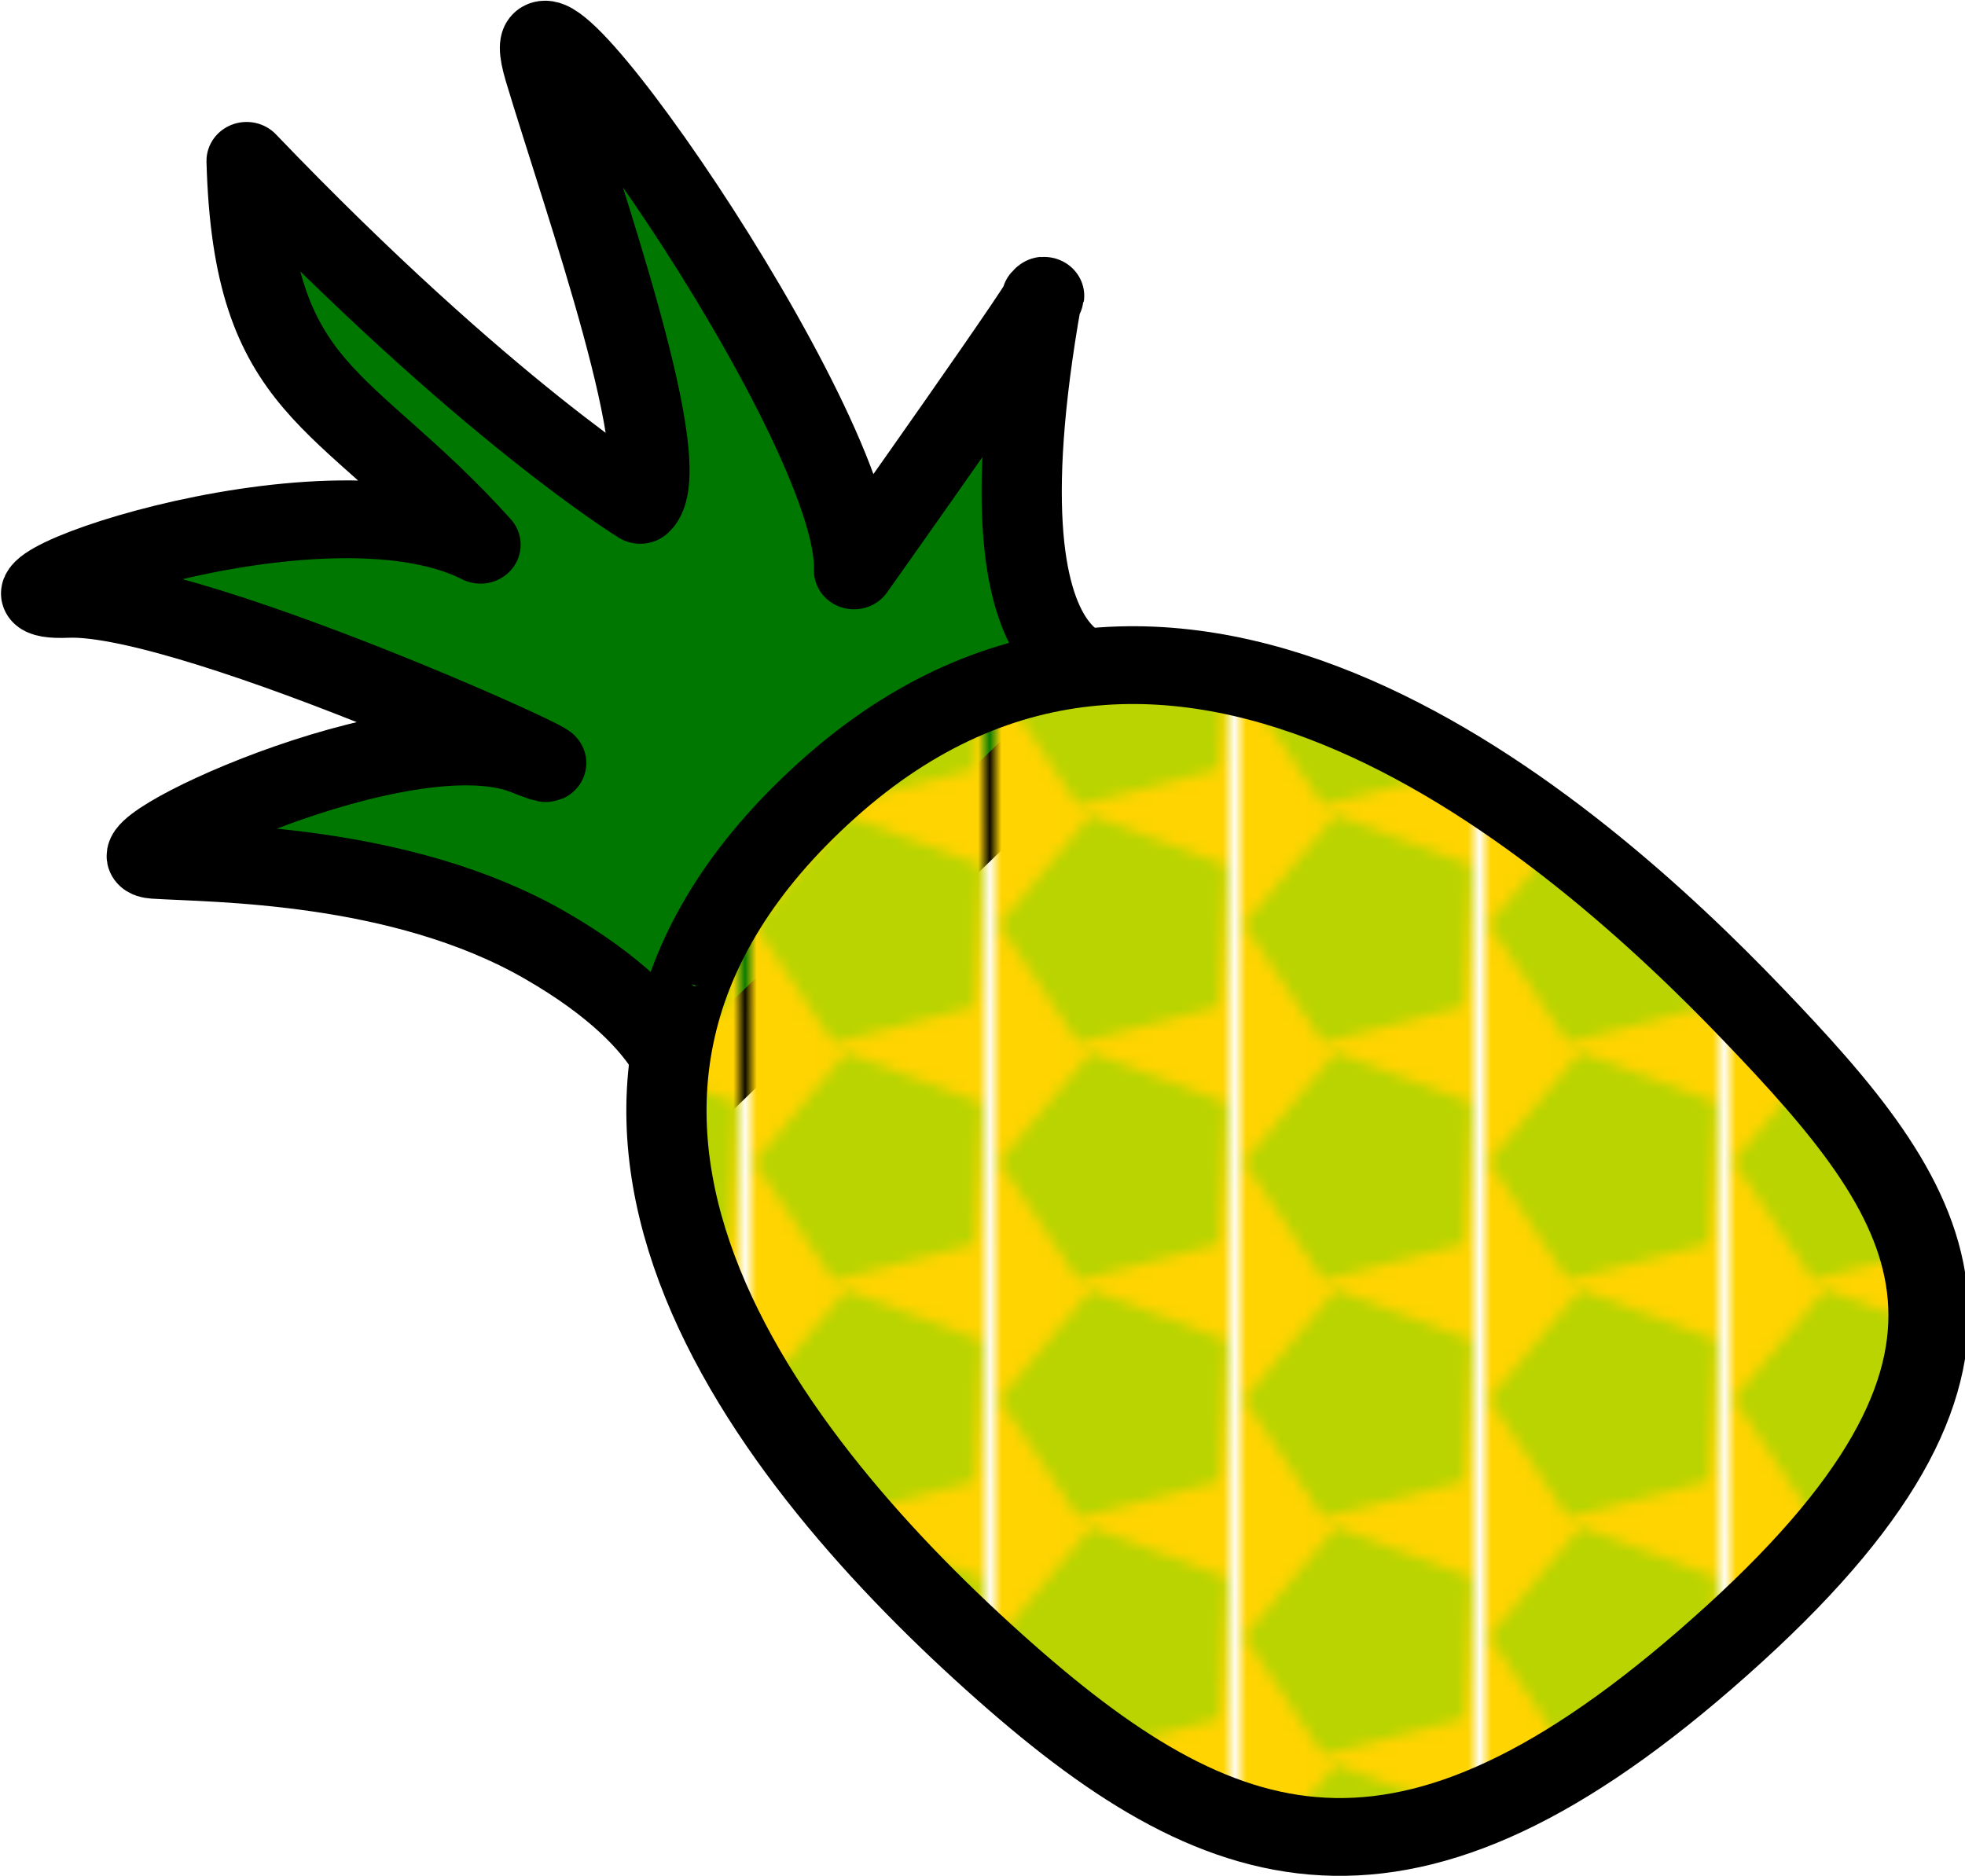 <?xml version="1.0" encoding="UTF-8" standalone="no"?>
<!-- Created with Inkscape (http://www.inkscape.org/) -->
<svg
   xmlns:dc="http://purl.org/dc/elements/1.1/"
   xmlns:cc="http://creativecommons.org/ns#"
   xmlns:rdf="http://www.w3.org/1999/02/22-rdf-syntax-ns#"
   xmlns:svg="http://www.w3.org/2000/svg"
   xmlns="http://www.w3.org/2000/svg"
   xmlns:xlink="http://www.w3.org/1999/xlink"
   xmlns:sodipodi="http://sodipodi.sourceforge.net/DTD/sodipodi-0.dtd"
   xmlns:inkscape="http://www.inkscape.org/namespaces/inkscape"
   width="128.297"
   height="122.519"
   id="svg5697"
   sodipodi:version="0.32"
   inkscape:version="0.46"
   version="1.0"
   sodipodi:docname="chovynz_Pineapple_Icon.svg"
   inkscape:output_extension="org.inkscape.output.svg.inkscape"
   inkscape:export-filename="/home/nathan/Desktop/pinapple.png"
   inkscape:export-xdpi="90"
   inkscape:export-ydpi="90">
  <defs
     id="defs5699">
    <pattern
       patternUnits="userSpaceOnUse"
       width="20.05"
       height="20.997"
       patternTransform="matrix(0.653,0.757,-0.757,0.653,71.376,185.743)"
       id="pattern9151">
      <rect
         ry="0"
         rx="0"
         y="-1.2017703e-06"
         x="-3.3493916e-06"
         height="20.997"
         width="20.05"
         id="rect9149"
         style="fill:#ffd400;fill-opacity:1;stroke:none;stroke-width:6.879;stroke-linecap:round;stroke-linejoin:round;stroke-miterlimit:4;stroke-dasharray:none;stroke-opacity:1" />
      <path
         transform="matrix(0.987,-0.159,0.159,0.987,-207.433,-94.091)"
         sodipodi:type="star"
         style="fill:#b9d400;fill-opacity:1;stroke:none;stroke-width:6.879;stroke-linecap:round;stroke-linejoin:round;stroke-miterlimit:4;stroke-dasharray:none;stroke-opacity:1"
         id="path9608"
         sodipodi:sides="5"
         sodipodi:cx="198.9711"
         sodipodi:cy="138.05605"
         sodipodi:r1="10.608961"
         sodipodi:r2="8.5828295"
         sodipodi:arg1="0.8419416"
         sodipodi:arg2="1.4702601"
         inkscape:flatsided="true"
         inkscape:rounded="0"
         inkscape:randomized="0"
         d="M 206.037,145.97 L 193.628,147.221 L 188.603,135.807 L 197.906,127.501 L 208.681,133.782 L 206.037,145.97 z" />
    </pattern>
    <radialGradient
       inkscape:collect="always"
       xlink:href="#linearGradient5220"
       id="radialGradient5635"
       cx="192.954"
       cy="98.658"
       fx="192.954"
       fy="98.658"
       r="0.178"
       gradientTransform="matrix(1,0,0,1.571,-59.07,-1.821)"
       gradientUnits="userSpaceOnUse" />
    <linearGradient
       id="linearGradient5220">
      <stop
         style="stop-color:#2dbb00;stop-opacity:1;"
         offset="0"
         id="stop5222" />
      <stop
         style="stop-color:#00d400;stop-opacity:0;"
         offset="1"
         id="stop5224" />
    </linearGradient>
    <radialGradient
       inkscape:collect="always"
       xlink:href="#linearGradient5220"
       id="radialGradient5637"
       cx="193.813"
       cy="100.845"
       fx="193.813"
       fy="100.845"
       r="0.681"
       gradientTransform="matrix(1,0,0,2.802,-59.07,-127.21)"
       gradientUnits="userSpaceOnUse" />
    <inkscape:perspective
       sodipodi:type="inkscape:persp3d"
       inkscape:vp_x="0 : 526.18109 : 1"
       inkscape:vp_y="0 : 1000 : 0"
       inkscape:vp_z="744.09448 : 526.18109 : 1"
       inkscape:persp3d-origin="372.04724 : 350.78739 : 1"
       id="perspective5705" />
    <radialGradient
       inkscape:collect="always"
       xlink:href="#linearGradient5220"
       id="radialGradient9619"
       gradientUnits="userSpaceOnUse"
       gradientTransform="matrix(1,0,0,2.802,-59.07,-127.21)"
       cx="193.813"
       cy="100.845"
       fx="193.813"
       fy="100.845"
       r="0.681" />
    <radialGradient
       inkscape:collect="always"
       xlink:href="#linearGradient5220"
       id="radialGradient9621"
       gradientUnits="userSpaceOnUse"
       gradientTransform="matrix(1,0,0,1.571,-59.07,-1.821)"
       cx="192.954"
       cy="98.658"
       fx="192.954"
       fy="98.658"
       r="0.178" />
  </defs>
  <sodipodi:namedview
     id="base"
     pagecolor="#ffffff"
     bordercolor="#666666"
     borderopacity="1.0"
     gridtolerance="10000"
     guidetolerance="10"
     objecttolerance="10"
     inkscape:pageopacity="0.0"
     inkscape:pageshadow="2"
     inkscape:zoom="0.99096957"
     inkscape:cx="150.63217"
     inkscape:cy="53.056027"
     inkscape:document-units="px"
     inkscape:current-layer="g3635"
     showgrid="false"
     width="128px"
     inkscape:window-width="951"
     inkscape:window-height="719"
     inkscape:window-x="50"
     inkscape:window-y="40" />
  <g
     inkscape:label="Layer 1"
     inkscape:groupmode="layer"
     id="layer1"
     transform="translate(-4.073,-8.835)">
    <g
       style="display:inline"
       id="g3635"
       transform="matrix(1.078,0,0,0.934,-214.847,-177.081)"
       inkscape:transform-center-x="-53.542601"
       inkscape:transform-center-y="63.866729">
      <g
         transform="matrix(0.461,-0.599,0.535,0.516,101.475,269.14)"
         style="display:inline"
         id="g9600">
        <path
           style="fill:#007700;fill-opacity:1;fill-rule:evenodd;stroke:#000000;stroke-width:6.879;stroke-linecap:butt;stroke-linejoin:round;stroke-miterlimit:4;stroke-dasharray:none;stroke-opacity:1"
           d="M 125.713,159.243 C 125.713,159.243 130.762,155.204 128.238,141.068 C 125.713,126.932 115.111,114.815 112.082,110.776 C 109.052,106.737 136.315,118.349 139.85,128.951 C 143.384,139.553 132.276,98.154 124.703,90.076 C 117.13,81.998 147.928,98.659 151.462,113.805 C 153.986,96.134 148.738,90.393 164.083,76.444 C 160.749,106.42 163.074,121.883 163.074,121.883 C 167.618,122.388 180.239,100.678 186.803,90.581 C 194.9,78.124 180.744,131.476 170.647,139.553 C 170.647,139.553 202.959,136.019 199.424,136.019 C 166.608,155.709 179.23,163.282 179.23,163.282 L 125.713,159.243 z"
           id="path9611"
           sodipodi:nodetypes="cscsccccccccc" />
        <path
           style="fill:url(#pattern9151);fill-opacity:1;stroke:#000000;stroke-width:6.879;stroke-linecap:round;stroke-linejoin:round;stroke-miterlimit:4;stroke-dasharray:none;stroke-opacity:1;display:inline"
           d="M 148.706,258.141 C 184.938,261.984 188.744,245.937 191.235,223.615 C 193.727,201.292 194.839,155.082 154.532,150.497 C 114.103,145.899 106.093,185.459 105.319,212.911 C 104.58,239.11 111.233,254.167 148.706,258.141 z"
           id="path9613"
           sodipodi:nodetypes="czzzz" />
        <path
           style="fill:url(#radialGradient9619);fill-opacity:1;stroke:none;stroke-width:6.879;stroke-linecap:round;stroke-linejoin:round;stroke-miterlimit:4;stroke-dasharray:none;stroke-opacity:1"
           d="M 134.062,153.463 L 135.424,157.279"
           id="path9615" />
        <path
           style="fill:url(#radialGradient9621);fill-opacity:1;stroke:none;stroke-width:6.879;stroke-linecap:round;stroke-linejoin:round;stroke-miterlimit:4;stroke-dasharray:none;stroke-opacity:1"
           d="M 133.707,152.909 L 133.863,152.905 L 134.062,153.463"
           id="path9617" />
      </g>
    </g>
  </g>
</svg>
